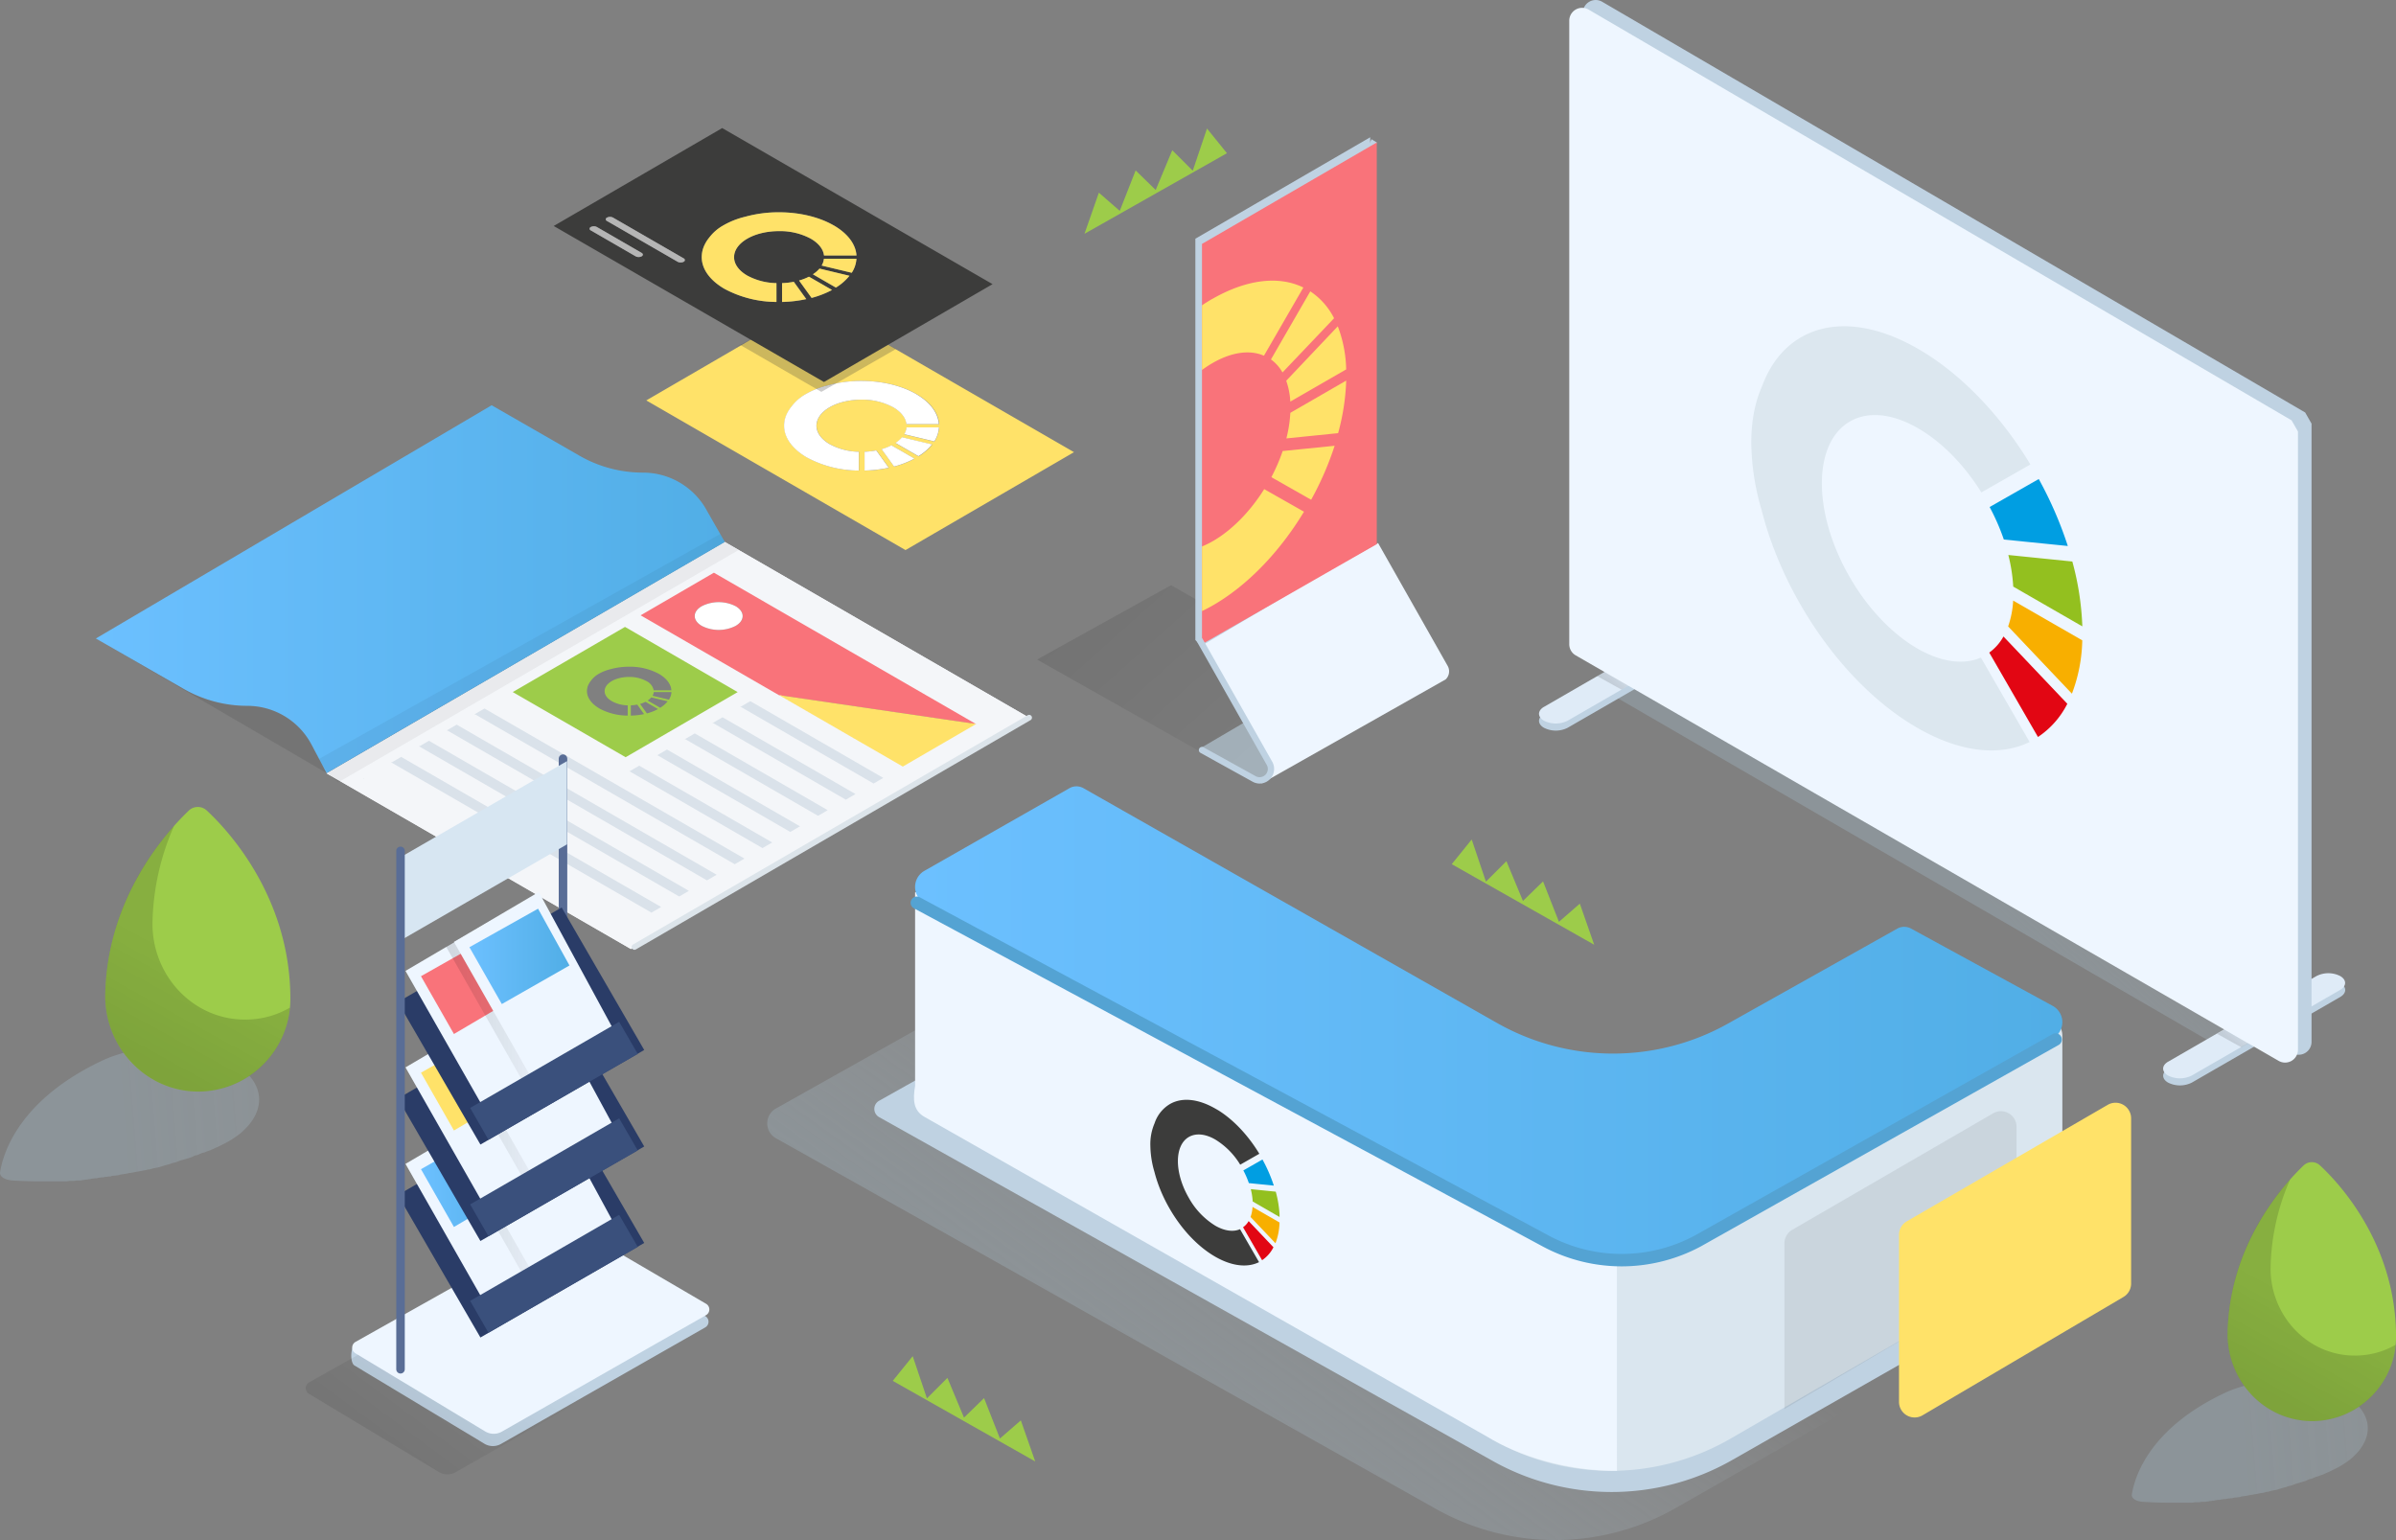 <svg id="Layer_3" data-name="Layer 3" xmlns="http://www.w3.org/2000/svg" xmlns:xlink="http://www.w3.org/1999/xlink" viewBox="0 0 843.15 542">
  <rect x="0" y="0" width="843.15" height="542" fill="#808080" stroke="none"/>
  <defs>
    <clipPath id="clip-path" transform="translate(-14.06 -6)">
      <polygon points="128.99 278.17 269.12 196.73 376.22 258.57 236.09 340 128.99 278.17" style="fill: none"/>
    </clipPath>
    <linearGradient id="linear-gradient" x1="47.79" y1="213.35" x2="269.12" y2="213.35" gradientUnits="userSpaceOnUse">
      <stop offset="0" stop-color="#6cc0ff"/>
      <stop offset="1" stop-color="#51aee6"/>
    </linearGradient>
    <linearGradient id="linear-gradient-2" x1="367.23" y1="174.57" x2="478.65" y2="299.11" gradientUnits="userSpaceOnUse">
      <stop offset="0"/>
      <stop offset="1" stop-opacity="0"/>
    </linearGradient>
    <clipPath id="clip-path-2" transform="translate(-14.06 -6)">
      <polygon points="498.56 55.54 437.04 91.24 437.04 232.11 498.56 196.9 498.56 55.54" style="fill: none"/>
    </clipPath>
    <linearGradient id="linear-gradient-3" x1="679.74" y1="300.01" x2="724.5" y2="250.45" gradientUnits="userSpaceOnUse">
      <stop offset="0" stop-color="#a5bdcb"/>
      <stop offset="0.26" stop-color="#b2c8d6" stop-opacity="0.74"/>
      <stop offset="1" stop-color="#d8e9f4" stop-opacity="0"/>
    </linearGradient>
    <linearGradient id="linear-gradient-4" x1="566.6" y1="240.63" x2="574.23" y2="232.37" xlink:href="#linear-gradient-2"/>
    <linearGradient id="linear-gradient-5" x1="784.73" y1="366.51" x2="792.37" y2="358.25" xlink:href="#linear-gradient-2"/>
    <clipPath id="clip-path-3" transform="translate(-14.06 -6)">
      <polygon points="630.14 228.34 630.52 94.99 747.01 162.25 746.63 295.6 630.14 228.34" style="fill: none"/>
    </clipPath>
    <linearGradient id="linear-gradient-6" x1="328.51" y1="331.23" x2="375.9" y2="331.23" xlink:href="#linear-gradient-2"/>
    <linearGradient id="linear-gradient-7" x1="359.72" y1="335.73" x2="395.06" y2="317.08" xlink:href="#linear-gradient-2"/>
    <linearGradient id="linear-gradient-8" x1="363.58" y1="337.02" x2="398.93" y2="318.36" xlink:href="#linear-gradient-2"/>
    <linearGradient id="linear-gradient-9" x1="437.27" y1="529.45" x2="526.93" y2="404.25" xlink:href="#linear-gradient-3"/>
    <linearGradient id="linear-gradient-10" x1="336.08" y1="365.57" x2="739.8" y2="365.57" xlink:href="#linear-gradient"/>
    <clipPath id="clip-path-4" transform="translate(-14.06 -6)">
      <polygon points="418.76 435.05 418.91 382.97 464.4 409.24 464.25 461.32 418.76 435.05" style="fill: none"/>
    </clipPath>
    <clipPath id="clip-path-5" transform="translate(-14.06 -6)">
      <polygon points="241.49 146.92 300.77 112.46 392 165.13 332.71 199.59 241.49 146.92" style="fill: none"/>
    </clipPath>
    <clipPath id="clip-path-6" transform="translate(-14.06 -6)">
      <polygon points="208.91 85.53 268.2 51.07 363.34 106 304.05 140.46 208.91 85.53" style="fill: none"/>
    </clipPath>
    <linearGradient id="linear-gradient-11" x1="55.11" y1="966.11" x2="354.85" y2="942.75" gradientTransform="translate(0 -568)" xlink:href="#linear-gradient-3"/>
    <linearGradient id="linear-gradient-12" x1="67.37" y1="948.18" x2="86.27" y2="913.92" gradientTransform="translate(0 -568)" gradientUnits="userSpaceOnUse">
      <stop offset="0"/>
      <stop offset="1" stop-opacity="0.7"/>
    </linearGradient>
    <linearGradient id="linear-gradient-13" x1="423.71" y1="1081.35" x2="696.41" y2="1060.11" gradientTransform="translate(377.89 -568)" xlink:href="#linear-gradient-3"/>
    <linearGradient id="linear-gradient-14" x1="434.87" y1="1065.04" x2="452.06" y2="1033.88" gradientTransform="translate(377.89 -568)" xlink:href="#linear-gradient-12"/>
    <linearGradient id="linear-gradient-15" x1="142.73" y1="543.93" x2="191.94" y2="477.85" xlink:href="#linear-gradient-2"/>
    <linearGradient id="linear-gradient-16" x1="148.14" y1="414.83" x2="183.35" y2="414.83" xlink:href="#linear-gradient"/>
    <linearGradient id="linear-gradient-17" x1="156.99" y1="421.72" x2="200.29" y2="421.72" xlink:href="#linear-gradient-2"/>
    <linearGradient id="linear-gradient-18" x1="165.19" y1="404.49" x2="200.4" y2="404.49" xlink:href="#linear-gradient"/>
    <linearGradient id="linear-gradient-19" x1="156.99" y1="387.76" x2="200.29" y2="387.76" xlink:href="#linear-gradient-2"/>
    <linearGradient id="linear-gradient-20" x1="165.19" y1="370.54" x2="200.4" y2="370.54" xlink:href="#linear-gradient"/>
    <linearGradient id="linear-gradient-21" x1="156.99" y1="353.81" x2="200.29" y2="353.81" xlink:href="#linear-gradient-2"/>
    <linearGradient id="linear-gradient-22" x1="165.19" y1="336.58" x2="200.4" y2="336.58" xlink:href="#linear-gradient"/>
  </defs>
  <title>work-print</title>
  <polygon points="381.63 82.28 431.76 53.92 424.74 45.23 419.73 60.08 412.52 52.87 406.69 66.86 399.63 59.98 394.04 74.21 386.69 67.81 381.63 82.28" style="fill: #9dcc4a"/>
  <polygon points="359.23 499.87 351.88 506.26 346.29 492.04 339.23 498.91 333.4 484.92 326.19 492.13 321.18 477.28 314.16 485.97 364.29 514.33 359.23 499.87" style="fill: #9dcc4a"/>
  <polygon points="555.94 318.02 548.59 324.42 543 310.19 535.93 317.07 530.11 303.08 522.9 310.29 517.89 295.44 510.87 304.13 561 332.49 555.94 318.02" style="fill: #9dcc4a"/>
  <g>
    <g style="isolation: isolate">
      <g style="clip-path: url(#clip-path)">
        <g>
          <path d="M142.05,280l3.41-2,91.48,52.82-3.41,2L142.05,280m9.77-5.67,3.41-2,91.49,52.82-3.42,2-91.48-52.81m9.77-5.68,3.41-2,91.49,52.82-3.41,2-91.49-52.82m9.78-5.68,3.4-2,91.49,52.81-3.41,2L171.37,263m9.77-5.68,3.41-2L276,308.16l-3.41,2-91.48-52.82m54.46,20.12,3.41-2,46.79,27-3.41,2-46.79-27m9.77-5.68,3.41-2,46.79,27-3.41,2-46.79-27m9.77-5.67,3.41-2,46.8,27-3.41,2-46.8-27m9.77-5.68,3.41-2,46.8,27-3.41,2-46.8-27m9.78-5.68,3.41-2,46.79,27-3.41,2-46.79-27m-80.19-5.18L234,226.63l39.71,22.93-39.45,22.93L194.5,249.56m163,11.24-25.78,15-92.22-53.25,25.78-15,92.22,53.25m18.68-2.23-107.1-61.84L129,278.17,236.09,340l140.13-81.43" transform="translate(-14.06 -6)" style="fill: #f4f6f9;stroke: #f4f6f9;stroke-miterlimit: 10"/>
          <path d="M261,226.26c-3.31-1.91-3.33-5,0-6.91a13.16,13.16,0,0,1,11.94,0c3.3,1.91,3.32,5,0,6.91a13.16,13.16,0,0,1-11.94,0m96.5,34.54-92.22-53.25-25.78,15,92.22,53.25-43.53-25.13,69.31,10.15" transform="translate(-14.06 -6)" style="fill: #f9737a"/>
          <path d="M236.05,257.84l0-3.61a14.59,14.59,0,0,0,2.25-.26l2.4,3.34a24.28,24.28,0,0,1-4.63.53m9.55-2.3a17.7,17.7,0,0,1-3.91,1.53l-2.41-3.34a9.85,9.85,0,0,0,1.91-.74l4.41,2.55m-3.65-3a5.79,5.79,0,0,0,1.27-1.11l5.77,1.38a10.34,10.34,0,0,1-2.62,2.28L242,252.55m1.69-1.69a3.12,3.12,0,0,0,.43-1.3h6.23a5.46,5.46,0,0,1-.9,2.68l-5.76-1.38M225,255.33c-2.7-1.56-4.37-3.71-4.39-6.09a5.4,5.4,0,0,1,.55-2.35,7.33,7.33,0,0,1,.92-1.41,8.8,8.8,0,0,1,2.7-2.35,15.9,15.9,0,0,1,4.16-1.63,24.12,24.12,0,0,1,6.48-.86,21.38,21.38,0,0,1,10.52,2.52c2.58,1.49,4.22,3.52,4.38,5.77h-6.24a4.56,4.56,0,0,0-2.53-3.23,12.48,12.48,0,0,0-6.11-1.46c-4.77,0-8.63,2.24-8.61,5,0,1.39,1,2.63,2.55,3.54a12.16,12.16,0,0,0,5.57,1.46l0,3.6a21.15,21.15,0,0,1-10-2.51m48.68-5.77L234,226.63,194.5,249.56l39.72,22.93,39.45-22.93" transform="translate(-14.06 -6)" style="fill: #9dcc4a"/>
          <path d="M272.94,219.35a13.16,13.16,0,0,0-11.94,0c-3.29,1.91-3.27,5,0,6.91a13.16,13.16,0,0,0,11.94,0c3.28-1.91,3.26-5,0-6.91" transform="translate(-14.06 -6)" style="fill: #fff"/>
          <polyline points="310.82 273.77 264.03 246.76 260.62 248.74 307.42 275.75 310.82 273.77" style="fill: #dae2ea"/>
          <polyline points="301.05 279.45 254.26 252.43 250.85 254.42 297.64 281.43 301.05 279.45" style="fill: #dae2ea"/>
          <polyline points="291.28 285.13 244.49 258.11 241.08 260.1 287.87 287.11 291.28 285.13" style="fill: #dae2ea"/>
          <polyline points="281.51 290.81 234.72 263.79 231.31 265.77 278.1 292.79 281.51 290.81" style="fill: #dae2ea"/>
          <polyline points="271.74 296.49 224.94 269.47 221.53 271.45 268.33 298.47 271.74 296.49" style="fill: #dae2ea"/>
          <polyline points="261.97 302.16 170.49 249.35 167.07 251.33 258.56 304.15 261.97 302.16" style="fill: #dae2ea"/>
          <polyline points="252.19 307.85 160.71 255.03 157.3 257.01 248.78 309.83 252.19 307.85" style="fill: #dae2ea"/>
          <polyline points="242.42 313.52 150.94 260.7 147.53 262.69 239.01 315.51 242.42 313.52" style="fill: #dae2ea"/>
          <polyline points="232.65 319.2 141.17 266.38 137.76 268.37 229.24 321.18 232.65 319.2" style="fill: #dae2ea"/>
          <polyline points="222.88 324.88 131.4 272.06 127.99 274.04 219.47 326.86 222.88 324.88" style="fill: #f4f6f9"/>
          <polyline points="343.48 254.8 274.17 244.65 317.7 269.78 343.48 254.8" style="fill: #ffe269"/>
        </g>
      </g>
    </g>
    <line x1="223.26" y1="333.27" x2="362.15" y2="252.57" style="fill: none;stroke: #dce4ea;stroke-linecap: round;stroke-miterlimit: 10;stroke-width: 2px"/>
    <g id="_Group_" data-name="&lt;Group&gt;">
      <path d="M262.93,185.92l6.19,10.82L129,278.08,123.65,268a25.56,25.56,0,0,0-22.59-13.6,45.08,45.08,0,0,1-22.42-6L47.79,230.71l139.28-82.09,30.86,17.73a44.6,44.6,0,0,0,10.8,4.46,45.28,45.28,0,0,0,11.61,1.52A25.57,25.57,0,0,1,262.93,185.92Z" transform="translate(-14.06 -6)" style="fill: url(#linear-gradient)"/>
      <g style="opacity: 0.1;isolation: isolate">
        <path d="M47.79,230.71l30.85,17.74a45.08,45.08,0,0,0,22.42,6A25.56,25.56,0,0,1,123.65,268L129,278.08" transform="translate(-14.06 -6)" style="fill: #0f0f0f"/>
      </g>
    </g>
    <path d="M126.33,273.07l.57,1.08a20.56,20.56,0,0,0,5.69,6.78l.51.39,140.79-81.7-4.77-2.88-1.61-2.81Z" transform="translate(-14.06 -6)" style="fill: #0f0f0f;opacity: 0.05"/>
  </g>
  <g>
    <polygon points="364.94 232.11 442.24 275.76 487.57 248.98 412.09 205.95 364.94 232.11" style="opacity: 0.13;isolation: isolate;fill: url(#linear-gradient-2)"/>
    <g>
      <path d="M471.69,248.66l-35.35,20.75,17.67,10c1.36.75,5.59,2.52,5.89,1.28a17.74,17.74,0,0,1,3.45-5.31c1.11-1.12,11.86-10.47,11.86-10.47" transform="translate(-14.06 -6)" style="fill: #b4c7d3;opacity: 0.7;isolation: isolate"/>
      <path d="M522.78,245.11a3.92,3.92,0,0,0,.68-4.82L499,197.1,436.77,232l25,44.44a15.37,15.37,0,0,1-1.59,3c-.52.45-2.21,2.32-2.21,2.32Z" transform="translate(-14.06 -6)" style="fill: #eef6ff"/>
      <polyline points="422.98 226.71 421.54 225.46 422.61 223.82 424.4 225.26" style="fill: #bfd2e2"/>
      <path d="M498.06,57.44l.5-1.3L496.7,55l-1.17,2.41s-.55,1.17,0,1.17a12.62,12.62,0,0,1,2,.37" transform="translate(-14.06 -6)" style="fill: #bfd2e2"/>
      <polygon points="482.17 48.31 420.65 84.01 420.65 225.26 422.71 227.34 482.68 191.75 482.17 48.31" style="fill: #bfd2e2"/>
      <polygon points="484.49 50.14 422.98 85.84 422.98 226.71 484.49 191.5 484.49 50.14" style="fill: #f9737a"/>
      <path d="M457.35,281.76a5.15,5.15,0,0,0,4.42-7.66L437.3,230.91a1.11,1.11,0,1,0-1.93,1.1l24.46,43.19a2.89,2.89,0,0,1-3.92,3.95L437.58,269a1.11,1.11,0,0,0-1.51.43,1.12,1.12,0,0,0,.43,1.52l18.33,10.15A5.17,5.17,0,0,0,457.35,281.76Z" transform="translate(-14.06 -6)" style="fill: #bfd2e2"/>
    </g>
    <g style="clip-path: url(#clip-path-2)">
      <g>
        <path d="M465.45,164.68a63.76,63.76,0,0,1-4,9.25l14,7.95a109.07,109.07,0,0,0,8.27-19l-18.2,1.84" transform="translate(-14.06 -6)" style="fill: #ffe269"/>
        <path d="M475.17,108.5l-13.86,24a14.26,14.26,0,0,1,4.06,4.58L483.52,118a24.64,24.64,0,0,0-8.35-9.45" transform="translate(-14.06 -6)" style="fill: #ffe269"/>
        <path d="M487.79,139.94l-19.66,11.35a47.27,47.27,0,0,1-1.39,9l18.2-1.85a79.1,79.1,0,0,0,2.85-18.49" transform="translate(-14.06 -6)" style="fill: #ffe269"/>
        <path d="M484.83,120.84,466.68,140a26,26,0,0,1,1.44,7.34L487.78,136a44.91,44.91,0,0,0-2.95-15.15" transform="translate(-14.06 -6)" style="fill: #ffe269"/>
        <path d="M440.78,111.12c-12,6.93-24,19.11-33.12,34.92A106.94,106.94,0,0,0,396.55,173a70,70,0,0,0-2.95,19.64,38.64,38.64,0,0,0,3,15.66,31,31,0,0,0,3.38,6.67,23.53,23.53,0,0,0,7.84,7.35c9.19,5.24,21.21,3.57,33.21-3.36,11.48-6.63,22.94-18.06,31.9-32.87l-14-7.95c-5.13,8.2-11.58,14.54-18,18.27-7,4-13.94,5-19.29,2-10.68-6.1-10.74-26-.12-44.34,5.3-9.2,12.27-16.27,19.24-20.3,6.45-3.72,12.91-4.83,18.08-2.58l13.87-24c-9-4.42-20.52-2.6-32,4" transform="translate(-14.06 -6)" style="fill: #ffe269"/>
      </g>
    </g>
  </g>
  <g>
    <path d="M753,219.16c.33-.07,6.2,1.33,6.2,1.33l-4.07,4.13L753,222.29l-.67-1.87" transform="translate(-14.06 -6)" style="fill: #0097cc"/>
    <polygon points="569.12 245.63 776.94 366.1 785.63 360.16 574.96 238.62 569.12 245.63" style="opacity: 0.33;isolation: isolate;fill: url(#linear-gradient-3)"/>
    <g>
      <g style="isolation: isolate">
        <path d="M557.37,257.28l52.22-30.16a9.28,9.28,0,0,1,8.37,0c2.29,1.34,2.29,3.52,0,4.85l-52.23,30.15a9.22,9.22,0,0,1-8.37,0c-2.3-1.33-2.28-3.51,0-4.84" transform="translate(-14.06 -6)" style="fill: #bfd2e2"/>
      </g>
      <g style="isolation: isolate">
        <path d="M557.37,254.78l52.22-30.15a9.28,9.28,0,0,1,8.37,0c2.29,1.33,2.29,3.52,0,4.85l-52.23,30.15a9.28,9.28,0,0,1-8.37,0c-2.3-1.33-2.28-3.52,0-4.85" transform="translate(-14.06 -6)" style="fill: #dfebf7"/>
      </g>
    </g>
    <g>
      <g style="isolation: isolate">
        <path d="M777,382.15,829.25,352a9.28,9.28,0,0,1,8.37,0c2.29,1.33,2.28,3.52,0,4.85L785.37,387a9.28,9.28,0,0,1-8.37,0c-2.3-1.33-2.28-3.52,0-4.85" transform="translate(-14.06 -6)" style="fill: #bfd2e2"/>
      </g>
      <g style="isolation: isolate">
        <path d="M777,379.66l52.22-30.15a9.22,9.22,0,0,1,8.37,0c2.29,1.33,2.28,3.51,0,4.85l-52.23,30.15a9.28,9.28,0,0,1-8.37,0c-2.3-1.34-2.28-3.52,0-4.85" transform="translate(-14.06 -6)" style="fill: #dfebf7"/>
      </g>
    </g>
    <path d="M827.49,155.09V372.67a4.53,4.53,0,0,1-6.79,3.93L573.33,233.89a4.55,4.55,0,0,1-2.27-3.93V10.54a4.53,4.53,0,0,1,6.82-3.91L825.25,151.17" transform="translate(-14.06 -6)" style="fill: #bfd2e2"/>
    <path d="M822.71,157.84V375.43a4.53,4.53,0,0,1-6.8,3.92L568.54,236.64a4.52,4.52,0,0,1-2.26-3.92V13.29a4.53,4.53,0,0,1,6.82-3.91L820.46,153.93" transform="translate(-14.06 -6)" style="fill: #eef6ff"/>
    <polygon points="562.06 237.95 570.6 242.69 572.98 241.32 564.6 236.49 562.06 237.95" style="opacity: 0.13;isolation: isolate;fill: url(#linear-gradient-4)"/>
    <polygon points="780.2 363.83 788.73 368.57 791.12 367.19 782.74 362.36 780.2 363.83" style="opacity: 0.13;isolation: isolate;fill: url(#linear-gradient-5)"/>
    <g style="isolation: isolate">
      <g style="clip-path: url(#clip-path-3)">
        <g>
          <path d="M719.08,230a17.39,17.39,0,0,1-5,5.67l17.14,29.7a30.54,30.54,0,0,0,10.33-11.69L719.08,230" transform="translate(-14.06 -6)" style="fill: #e20613"/>
          <path d="M731.47,174.6l-17.26,9.84a77.27,77.27,0,0,1,5,11.44l22.51,2.27a134.8,134.8,0,0,0-10.22-23.55" transform="translate(-14.06 -6)" style="fill: #009ee2"/>
          <path d="M746.81,231.36l-24.32-14a32.74,32.74,0,0,1-1.77,9.1l22.45,23.67a55.81,55.81,0,0,0,3.64-18.73" transform="translate(-14.06 -6)" style="fill: #f8af00"/>
          <path d="M743.3,203.61l-22.51-2.29a58.43,58.43,0,0,1,1.72,11.12l24.32,14a99.4,99.4,0,0,0-3.53-22.87" transform="translate(-14.06 -6)" style="fill: #93c01f"/>
          <path d="M689.05,128.79c-14.84-8.58-29.7-10.64-41.07-4.16-6.45,3.67-11.06,9.71-13.87,17.35-1.61,3.59-3.8,10.09-3.78,20A87.05,87.05,0,0,0,634,185.63a120.79,120.79,0,0,0,4.12,13.05,137.45,137.45,0,0,0,9.61,20.24c11.29,19.56,26.12,34.64,41,43.21,14.19,8.2,28.4,10.44,39.56,5l-17.15-29.7c-6.39,2.78-14.38,1.41-22.36-3.2-8.62-5-17.23-13.73-23.79-25.09-13.14-22.76-13.07-47.32.15-54.86,6.6-3.76,15.23-2.56,23.85,2.42,8,4.61,16,12.45,22.31,22.6l17.26-9.84c-11.09-18.31-25.27-32.46-39.46-40.65" transform="translate(-14.06 -6)" style="fill: #dce7ef"/>
        </g>
      </g>
    </g>
  </g>
  <g>
    <path d="M576.76,441.15" transform="translate(-14.06 -6)" style="fill: #eef6ff"/>
    <polygon points="328.51 329.45 353.73 345.96 375.9 331.67 351.23 316.5 328.51 329.45" style="opacity: 0.13;isolation: isolate;fill: url(#linear-gradient-6)"/>
    <g>
      <polyline points="353.21 338.84 353.21 302.08 376.99 288.96 376.58 331.67 364.91 338.84" style="fill: #bfd2e2"/>
      <polygon points="353.21 318.94 353.21 345.69 375.9 357.52 353.21 318.94" style="fill: #eef6ff"/>
      <polygon points="364.55 338.23 376.58 331.67 398.31 345.39 375.9 357.52 364.55 338.23" style="fill: #3a507c"/>
      <polyline points="376.58 331.67 376.58 305.82 398.31 345.39 376.58 331.67" style="fill: #2a3c67"/>
    </g>
    <g>
      <polygon points="354.9 316.44 370.28 308.46 386.13 340.74 371.16 348.83 354.9 316.44" style="fill: #eef6ff"/>
      <polygon points="356.64 316.87 372.02 308.89 387.88 341.17 372.9 349.26 356.64 316.87" style="opacity: 0.1;fill: url(#linear-gradient-7)"/>
      <polygon points="357.62 316.01 373 308.03 388.86 340.31 373.88 348.4 357.62 316.01" style="fill: #eef6ff"/>
    </g>
    <g>
      <polygon points="358.76 317.72 374.14 309.75 390 342.03 375.02 350.12 358.76 317.72" style="fill: #eef6ff"/>
      <polygon points="360.5 318.15 375.88 310.18 391.74 342.46 376.76 350.55 360.5 318.15" style="opacity: 0.1;fill: url(#linear-gradient-8)"/>
      <polygon points="361.49 317.29 376.87 309.32 392.73 341.6 377.75 349.69 361.49 317.29" style="fill: #eef6ff"/>
    </g>
    <path d="M287.05,396.15l54.13-30.41a6,6,0,0,1,5.85,0l173.33,97.32a85.63,85.63,0,0,0,83.26.2l64-35.42a3.46,3.46,0,0,1,3.32,0l58.37,31.42a3.3,3.3,0,0,1,.07,5.77L603.71,536.75a85.64,85.64,0,0,1-84.29.32L287.05,406.55A6,6,0,0,1,287.05,396.15Z" transform="translate(-14.06 -6)" style="opacity: 0.33;isolation: isolate;fill: url(#linear-gradient-9)"/>
    <path d="M323.41,393.4,382.92,360a3.45,3.45,0,0,1,3.38,0l154,86.17a85.64,85.64,0,0,0,83.25.21l64.05-35.43a3.46,3.46,0,0,1,3.32,0l58.38,31.42a3.3,3.3,0,0,1,.07,5.77L623.62,519.83a85.61,85.61,0,0,1-84.29.32l-215.91-121A3.3,3.3,0,0,1,323.41,393.4Z" transform="translate(-14.06 -6)" style="fill: #bfd2e2"/>
    <path d="M646,389.1l-30.49,42.39c-.54,1.21,1.16-.61,0,0-25.39,13.45-50.37,23.61-75.43,9.38l-144-81.77-.06,0a5.86,5.86,0,0,0-7.73,2.24l-19.83,32.51a6,6,0,0,1-1.63,1.69c-3,2.13-.81,3.61,3.11,5.84l.31.2L539,512.51c.13.09.27.17.41.25a84.25,84.25,0,0,0,83.61-.45L736.55,446.6a6.48,6.48,0,0,0,3.25-5.72V370.39a6,6,0,0,0-5.43-5.94l-46.43-4.17a6,6,0,0,0-4,1.07l-35.91,25.3A6,6,0,0,0,646,389.1Z" transform="translate(-14.06 -6)" style="fill: #dae6ef"/>
    <path d="M583.05,523.64c-14.46.06-30.85-3.61-43.86-11L339.37,399.06c-4-2.26-4.08-6.17-3.29-10.87V320.07l36.56-8.18s34.39,11,34.39,13.16c0,1.72,2.69,20.59,1.68,30.76l133.9,75.51c13.3,7.55,25.65,15,40.44,14.76Z" transform="translate(-14.06 -6)" style="fill: #eef6ff"/>
    <path d="M339.37,312.47l51-29.06a5,5,0,0,1,5,0L540.84,366a82.75,82.75,0,0,0,81.34.21l59.54-33.4a5,5,0,0,1,4.87,0L736.4,360a6.52,6.52,0,0,1,.15,11.36L621.74,437C587.88,456.23,567,448.39,541,433.61L339.37,323.79A6.51,6.51,0,0,1,339.37,312.47Z" transform="translate(-14.06 -6)" style="fill: url(#linear-gradient-10)"/>
    <path d="M584.73,451.67a58.75,58.75,0,0,1-27.55-6.87L335.66,325.65a2.19,2.19,0,1,1,2.08-3.86l221.5,119.15a54.28,54.28,0,0,0,51.37-.2l125.83-70.85a2.19,2.19,0,0,1,2.15,3.81L612.73,444.57A58.91,58.91,0,0,1,584.73,451.67Z" transform="translate(-14.06 -6)" style="fill: #54a3d3"/>
    <g style="isolation: isolate">
      <g style="clip-path: url(#clip-path-4)">
        <g>
          <path d="M453.49,435.7a6.85,6.85,0,0,1-2,2.21l6.7,11.6a12.05,12.05,0,0,0,4-4.56l-8.77-9.25" transform="translate(-14.06 -6)" style="fill: #e20613"/>
          <path d="M458.33,414.06l-6.74,3.85a29.69,29.69,0,0,1,1.94,4.46l8.79.89a52.84,52.84,0,0,0-4-9.2" transform="translate(-14.06 -6)" style="fill: #009ee2"/>
          <path d="M464.32,436.23l-9.5-5.48a12.57,12.57,0,0,1-.69,3.55l8.77,9.24a21.7,21.7,0,0,0,1.42-7.31" transform="translate(-14.06 -6)" style="fill: #f8af00"/>
          <path d="M463,425.39l-8.79-.89a23.14,23.14,0,0,1,.67,4.34l9.5,5.48a38.76,38.76,0,0,0-1.38-8.93" transform="translate(-14.06 -6)" style="fill: #93c01f"/>
          <path d="M441.76,396.17c-5.79-3.35-11.6-4.15-16-1.62a12.39,12.39,0,0,0-5.41,6.77,18.55,18.55,0,0,0-1.48,7.82,33.69,33.69,0,0,0,1.42,9.23,48.71,48.71,0,0,0,1.61,5.1,52.92,52.92,0,0,0,3.76,7.9c4.41,7.64,10.2,13.53,16,16.88,5.55,3.2,11.1,4.08,15.46,1.94l-6.7-11.6c-2.49,1.09-5.62.55-8.73-1.25a26.75,26.75,0,0,1-9.3-9.8c-5.13-8.88-5.1-18.48.06-21.42,2.59-1.47,6-1,9.32.95a26.33,26.33,0,0,1,8.72,8.82l6.73-3.84c-4.33-7.15-9.86-12.68-15.41-15.88" transform="translate(-14.06 -6)" style="fill: #3c3c3b"/>
        </g>
      </g>
    </g>
    <path d="M642,443.53v58.35l81.68-48.11V402.56a5.49,5.49,0,0,0-8.24-4.75l-70.7,41A5.48,5.48,0,0,0,642,443.53Z" transform="translate(-14.06 -6)" style="fill: #0f0f0f;opacity: 0.08;isolation: isolate"/>
    <path d="M682.32,440.54v58.83a5.49,5.49,0,0,0,8.27,4.73l70.71-41.65a5.48,5.48,0,0,0,2.7-4.73V399.57a5.49,5.49,0,0,0-8.24-4.74l-70.71,41A5.49,5.49,0,0,0,682.32,440.54Z" transform="translate(-14.06 -6)" style="fill: #ffe269"/>
  </g>
  <g>
    <g style="isolation: isolate">
      <g style="clip-path: url(#clip-path-5)">
        <g>
          <path d="M318.34,171.6l0-6.62a25.82,25.82,0,0,0,4.13-.47l4.41,6.12a44.91,44.91,0,0,1-8.5,1m17.52-4.21a32.54,32.54,0,0,1-7.18,2.79l-4.41-6.11a19.65,19.65,0,0,0,3.49-1.35l8.1,4.67m-6.69-5.49a11.08,11.08,0,0,0,2.33-2l10.57,2.53a18.48,18.48,0,0,1-4.8,4.17l-8.1-4.67m3.09-3.09a6.09,6.09,0,0,0,.8-2.4h11.42a10.16,10.16,0,0,1-1.65,4.93l-10.57-2.53M298.06,167c-4.94-2.86-8-6.8-8-11.16a9.7,9.7,0,0,1,1-4.31,13.2,13.2,0,0,1,1.69-2.59,16,16,0,0,1,5-4.3,28.76,28.76,0,0,1,7.62-3,44.07,44.07,0,0,1,11.89-1.58c7.52,0,14.34,1.76,19.28,4.62,4.73,2.73,7.74,6.45,8,10.58H333.07c-.27-2.3-2-4.38-4.65-5.92a22.78,22.78,0,0,0-11.2-2.68c-8.76,0-15.84,4.11-15.8,9.18,0,2.53,1.8,4.82,4.67,6.48A22.42,22.42,0,0,0,316.32,165l0,6.62A38.84,38.84,0,0,1,298.06,167M392,165.13l-91.23-52.67-59.28,34.46,91.22,52.67L392,165.13" transform="translate(-14.06 -6)" style="fill: #ffe269"/>
          <path d="M322.43,164.51a25.82,25.82,0,0,1-4.13.47l0,6.62a44.91,44.91,0,0,0,8.5-1l-4.41-6.12" transform="translate(-14.06 -6)" style="fill: #fff"/>
          <path d="M344.48,156.41H333.06a6.09,6.09,0,0,1-.8,2.4l10.57,2.53a10.16,10.16,0,0,0,1.65-4.93" transform="translate(-14.06 -6)" style="fill: #fff"/>
          <path d="M335.86,167.39l-8.1-4.67a19.65,19.65,0,0,1-3.49,1.35l4.41,6.11a32.54,32.54,0,0,0,7.18-2.79" transform="translate(-14.06 -6)" style="fill: #fff"/>
          <path d="M342.07,162.4l-10.57-2.53a11.08,11.08,0,0,1-2.33,2l8.1,4.67a18.48,18.48,0,0,0,4.8-4.17" transform="translate(-14.06 -6)" style="fill: #fff"/>
          <path d="M336.46,144.68c-4.94-2.86-11.76-4.62-19.28-4.62a44.07,44.07,0,0,0-11.89,1.58,28.76,28.76,0,0,0-7.62,3,16,16,0,0,0-5,4.3,13.2,13.2,0,0,0-1.69,2.59,9.7,9.7,0,0,0-1,4.31c0,4.36,3.1,8.3,8,11.16a38.84,38.84,0,0,0,18.29,4.61l0-6.62a22.42,22.42,0,0,1-10.23-2.67c-2.87-1.66-4.66-3.95-4.67-6.48,0-5.07,7-9.18,15.8-9.18a22.78,22.78,0,0,1,11.2,2.68c2.66,1.54,4.38,3.62,4.65,5.92h11.41c-.28-4.13-3.29-7.85-8-10.58" transform="translate(-14.06 -6)" style="fill: #fff"/>
        </g>
      </g>
    </g>
    <polyline points="260.32 121.3 289.04 137.91 315.28 122.83 287.83 107.15 258.88 122.22" style="fill: #3c3c3b;opacity: 0.26"/>
    <g style="isolation: isolate">
      <g style="clip-path: url(#clip-path-6)">
        <g>
          <path d="M222,87.09a.64.64,0,0,1,0-1.21,2.33,2.33,0,0,1,2.09,0L239.85,95c.58.33.58.87,0,1.21a2.31,2.31,0,0,1-2.08,0L222,87.09m5.69-3.31a.63.63,0,0,1,0-1.2,2.27,2.27,0,0,1,2.09,0l24.85,14.34a.64.64,0,0,1,0,1.21,2.31,2.31,0,0,1-2.08,0L227.69,83.78m61.62,28.48,0-6.62a25.82,25.82,0,0,0,4.13-.47l4.4,6.11a44.79,44.79,0,0,1-8.49,1m17.52-4.21a33.76,33.76,0,0,1-7.18,2.79l-4.41-6.12a18.91,18.91,0,0,0,3.49-1.35l8.1,4.68m-6.7-5.5a10.6,10.6,0,0,0,2.33-2L313,103.06a18.61,18.61,0,0,1-4.79,4.17l-8.11-4.68m3.1-3.09a6,6,0,0,0,.8-2.4h11.42a10.14,10.14,0,0,1-1.66,4.93l-10.56-2.53M269,107.65c-4.94-2.85-8-6.8-8-11.15a9.89,9.89,0,0,1,1-4.32,12.26,12.26,0,0,1,1.69-2.58,16,16,0,0,1,5-4.31,28.72,28.72,0,0,1,7.61-3,44.25,44.25,0,0,1,11.9-1.58c7.52,0,14.34,1.77,19.28,4.62,4.73,2.73,7.74,6.46,8,10.59H304c-.26-2.31-2-4.39-4.65-5.92a22.78,22.78,0,0,0-11.2-2.68c-8.75,0-15.83,4.1-15.79,9.18,0,2.53,1.79,4.82,4.66,6.47a22.31,22.31,0,0,0,10.24,2.67l0,6.62A38.86,38.86,0,0,1,269,107.65M363.34,106,268.2,51.07,208.91,85.53,304,140.45,363.34,106" transform="translate(-14.06 -6)" style="fill: #3c3c3b"/>
          <path d="M293.4,105.17a25.82,25.82,0,0,1-4.13.47l0,6.62a44.79,44.79,0,0,0,8.49-1l-4.4-6.11" transform="translate(-14.06 -6)" style="fill: #ffe269"/>
          <path d="M315.45,97.06H304a6,6,0,0,1-.8,2.4L313.79,102a10.14,10.14,0,0,0,1.66-4.93" transform="translate(-14.06 -6)" style="fill: #ffe269"/>
          <path d="M306.83,108.05l-8.1-4.68a18.91,18.91,0,0,1-3.49,1.35l4.41,6.12a33.76,33.76,0,0,0,7.18-2.79" transform="translate(-14.06 -6)" style="fill: #ffe269"/>
          <path d="M313,103.06l-10.57-2.54a10.6,10.6,0,0,1-2.33,2l8.11,4.68a18.61,18.61,0,0,0,4.79-4.17" transform="translate(-14.06 -6)" style="fill: #ffe269"/>
          <path d="M307.43,85.33c-4.94-2.85-11.76-4.62-19.28-4.62a44.25,44.25,0,0,0-11.9,1.58,28.72,28.72,0,0,0-7.61,3,16,16,0,0,0-5,4.31A12.26,12.26,0,0,0,262,92.18a9.89,9.89,0,0,0-1,4.32c0,4.35,3.1,8.3,8,11.15a38.86,38.86,0,0,0,18.31,4.61l0-6.62A22.31,22.31,0,0,1,277.05,103c-2.87-1.65-4.65-3.94-4.66-6.47,0-5.08,7-9.19,15.79-9.18A22.78,22.78,0,0,1,299.38,90c2.66,1.53,4.39,3.61,4.65,5.92h11.42c-.28-4.13-3.29-7.86-8-10.59" transform="translate(-14.06 -6)" style="fill: #ffe269"/>
          <path d="M254.62,96.92,229.77,82.58a2.27,2.27,0,0,0-2.09,0,.63.63,0,0,0,0,1.2l24.85,14.35a2.31,2.31,0,0,0,2.08,0,.64.64,0,0,0,0-1.21" transform="translate(-14.06 -6)" style="fill: #b5b5b5"/>
          <path d="M239.85,95l-15.77-9.11a2.33,2.33,0,0,0-2.09,0,.64.64,0,0,0,0,1.21l15.77,9.11a2.31,2.31,0,0,0,2.08,0c.58-.34.58-.88,0-1.21" transform="translate(-14.06 -6)" style="fill: #b5b5b5"/>
        </g>
      </g>
    </g>
  </g>
  <g>
    <path d="M93.54,378.81h0a.56.56,0,0,0-.47-.16,7.76,7.76,0,0,0-1.08-.46c-.16,0-.16,0-.31-.16-.32-.15-.78-.31-1.09-.46a.16.16,0,0,1-.16-.16c-.47-.16-.78-.31-1.24-.47H89a11.11,11.11,0,0,1-1.24-.46h-.16a4.36,4.36,0,0,0-1.4-.31h0a4.36,4.36,0,0,0-1.4-.31h0c-11.19-2.34-24.56-1.4-34.82,3.42C20.94,393,15.19,411.61,14.1,418.45c-.31,1.56,1.55,2.8,4.35,3,2.33.15,5.6.31,9.48.31H36.8a6.84,6.84,0,0,0,1.71-.16h.93a5.44,5.44,0,0,0,1.55-.15h.78a4.19,4.19,0,0,0,1.4-.16,2,2,0,0,0,.93-.15,3,3,0,0,0,1.25-.16,1.91,1.91,0,0,0,.93-.16c.47,0,.93-.15,1.4-.15a1.91,1.91,0,0,0,.93-.16c.47,0,.93-.15,1.4-.15a1.91,1.91,0,0,0,.93-.16c.62,0,1.09-.15,1.71-.15a.9.9,0,0,0,.62-.16c.78-.15,1.56-.15,2.49-.31a.59.59,0,0,0,.47-.15c.62-.16,1.24-.16,2-.32a7.29,7.29,0,0,0,.78-.15c.46-.16,1.09-.16,1.71-.31.31,0,.62-.16.93-.16.47-.15,1.09-.15,1.55-.31.32,0,.63-.15.94-.15.46-.16,1.09-.16,1.55-.31s.62-.16.93-.16c.63-.16,1.09-.31,1.71-.47.32,0,.63-.15.94-.15a11.8,11.8,0,0,0,2.17-.62.57.57,0,0,0,.47-.16,16.49,16.49,0,0,0,2.64-.78c.16,0,.47-.15.63-.15a9,9,0,0,0,1.86-.62c.31-.16.62-.16.93-.31.63-.16,1.09-.32,1.71-.47.31-.16.63-.16.94-.31a6.87,6.87,0,0,0,1.55-.62,2.19,2.19,0,0,1,1.09-.32c.47-.15,1.09-.46,1.55-.62a2.32,2.32,0,0,1,.94-.31c.62-.15,1.08-.46,1.71-.62.31-.16.62-.16.77-.31.78-.31,1.71-.78,2.49-1.09l2.8-1.4a36.29,36.29,0,0,0,4.82-3.11c8.39-6.84,9.48-15.7,1.4-22.54" transform="translate(-14.06 -6)" style="opacity: 0.33;isolation: isolate;fill: url(#linear-gradient-11)"/>
    <path d="M80.48,291.28c-8.08,7.78-28.6,30.47-29.38,64.37-.47,18.65,14.15,34.51,32.8,34.51a32.59,32.59,0,0,0,32.34-32.65c0-35-21-58.45-29.38-66.23A4.61,4.61,0,0,0,80.48,291.28Z" transform="translate(-14.06 -6)" style="fill: #9dcc4a"/>
    <path d="M100.54,364.82C81.88,365,67.27,349,67.73,330.3a88.25,88.25,0,0,1,7.62-33.73c-9.48,10.57-23.63,30.94-24.25,59.08-.47,18.65,14.15,34.51,32.8,34.51a32.45,32.45,0,0,0,32.18-29.54A31,31,0,0,1,100.54,364.82Z" transform="translate(-14.06 -6)" style="opacity: 0.2;isolation: isolate;fill: url(#linear-gradient-12)"/>
  </g>
  <g>
    <path d="M836.57,495.8h0a.53.53,0,0,0-.43-.14,6.45,6.45,0,0,0-1-.43c-.14,0-.14,0-.28-.14s-.71-.28-1-.42a.14.14,0,0,1-.14-.15c-.43-.14-.71-.28-1.13-.42h-.14a10.11,10.11,0,0,1-1.14-.42h-.14a3.89,3.89,0,0,0-1.27-.29h0a4.15,4.15,0,0,0-1.27-.28h0c-10.19-2.12-22.35-1.27-31.69,3.11-26.45,12.45-31.68,29.42-32.67,35.65-.28,1.41,1.42,2.54,4,2.68,2.12.14,5.09.29,8.63.29h8.06a6,6,0,0,0,1.56-.15h.85a4.83,4.83,0,0,0,1.41-.14h.71a3.94,3.94,0,0,0,1.27-.14,1.82,1.82,0,0,0,.85-.14,2.78,2.78,0,0,0,1.13-.14,1.82,1.82,0,0,0,.85-.14c.42,0,.85-.14,1.27-.14a1.71,1.71,0,0,0,.85-.15c.42,0,.85-.14,1.27-.14a1.8,1.8,0,0,0,.85-.14c.57,0,1-.14,1.56-.14a.84.84,0,0,0,.56-.14c.71-.14,1.42-.14,2.27-.28a.49.49,0,0,0,.42-.15c.57-.14,1.13-.14,1.84-.28a6.32,6.32,0,0,0,.71-.14c.42-.14,1-.14,1.55-.28.29,0,.57-.14.85-.14s1-.15,1.42-.29c.28,0,.56-.14.84-.14s1-.14,1.42-.28.56-.14.85-.14c.56-.15,1-.29,1.55-.43.29,0,.57-.14.85-.14a9.84,9.84,0,0,0,2-.57.54.54,0,0,0,.43-.14,15.85,15.85,0,0,0,2.4-.7c.14,0,.43-.15.57-.15a8,8,0,0,0,1.69-.56c.29-.14.57-.14.85-.28.57-.15,1-.29,1.56-.43.28-.14.56-.14.85-.28a5.57,5.57,0,0,0,1.41-.57,2.06,2.06,0,0,1,1-.28c.43-.14,1-.42,1.42-.57a2,2,0,0,1,.84-.28c.57-.14,1-.42,1.56-.56.28-.15.57-.15.71-.29.7-.28,1.55-.7,2.26-1l2.55-1.27A33.66,33.66,0,0,0,841,519.7c7.64-6.22,8.63-14.28,1.27-20.51" transform="translate(-14.06 -6)" style="opacity: 0.33;isolation: isolate;fill: url(#linear-gradient-13)"/>
    <path d="M824.69,416.17c-7.36,7.07-26,27.72-26.74,58.55-.42,17,12.87,31.4,29.85,31.4a29.64,29.64,0,0,0,29.42-29.7c0-31.82-19.1-53.18-26.73-60.25A4.18,4.18,0,0,0,824.69,416.17Z" transform="translate(-14.06 -6)" style="fill: #9dcc4a"/>
    <path d="M842.93,483.07c-17,.14-30.27-14.43-29.84-31.4A80.25,80.25,0,0,1,820,421c-8.63,9.61-21.5,28.14-22.07,53.74-.42,17,12.87,31.4,29.85,31.4a29.53,29.53,0,0,0,29.28-26.87A28.31,28.31,0,0,1,842.93,483.07Z" transform="translate(-14.06 -6)" style="opacity: 0.2;isolation: isolate;fill: url(#linear-gradient-14)"/>
  </g>
  <g>
    <g>
      <path d="M138.78,486.55l45.73,27.54a5.8,5.8,0,0,0,5.86.07l71.86-41a2.31,2.31,0,0,0,0-4L214.6,441.25a2.32,2.32,0,0,0-2.31,0L138.88,479.4C137.34,480.27,137.26,485.63,138.78,486.55Z" transform="translate(-14.06 -6)" style="fill: #bfd2e2"/>
      <path d="M122.79,496.51l45.73,27.54a5.8,5.8,0,0,0,5.86.07l71.86-41a2.31,2.31,0,0,0,0-4L198.6,451.21a2.3,2.3,0,0,0-2.3,0L122.84,492.5A2.32,2.32,0,0,0,122.79,496.51Z" transform="translate(-14.06 -6)" style="opacity: 0.13;isolation: isolate;fill: url(#linear-gradient-15)"/>
      <path d="M139.07,482.23l45.73,27.54a5.8,5.8,0,0,0,5.86.07l71.86-41a2.31,2.31,0,0,0,0-4l-47.65-27.86a2.32,2.32,0,0,0-2.31,0l-73.45,41.31A2.32,2.32,0,0,0,139.07,482.23Z" transform="translate(-14.06 -6)" style="fill: #eef6ff"/>
    </g>
    <line x1="198.12" y1="267" x2="198.12" y2="449.43" style="fill: none;stroke: #596d96;stroke-linecap: round;stroke-miterlimit: 10;stroke-width: 3px"/>
    <g>
      <polygon points="140 420.56 169.06 470.71 226.7 437.44 197.65 387.29 140 420.56" style="fill: #2a3c67"/>
      <g>
        <g>
          <polygon points="142.69 409.61 172.57 392.03 200.34 443.24 171.52 460.23 142.69 409.61" style="fill: #eef6ff"/>
          <polygon points="148.14 411.47 172.25 397.84 183.35 417.9 159.74 431.81 148.14 411.47" style="fill: url(#linear-gradient-16)"/>
        </g>
        <g style="opacity: 0.13;isolation: isolate">
          <polygon points="156.99 401.1 172.52 391.73 200.29 442.93 185.81 451.71 156.99 401.1" style="fill: url(#linear-gradient-17)"/>
        </g>
        <g>
          <polygon points="159.74 399.4 189.62 381.83 217.39 433.03 188.57 450.02 159.74 399.4" style="fill: #eef6ff"/>
          <polygon points="165.19 401.26 189.34 387.71 200.4 407.69 176.59 421.28 165.19 401.26" style="fill: url(#linear-gradient-18)"/>
        </g>
      </g>
      <path d="M151.37,421.92" transform="translate(-14.06 -6)" style="fill: none;stroke: #596d96;stroke-miterlimit: 10;stroke-width: 2.997px"/>
      <polygon points="165.45 457.82 171.89 469.03 224.43 438.83 217.88 427.53 165.45 457.82" style="fill: #3a507c"/>
    </g>
    <g>
      <polygon points="140 386.61 169.06 436.75 226.7 403.48 197.65 353.33 140 386.61" style="fill: #2a3c67"/>
      <g>
        <g>
          <polygon points="142.69 375.65 172.57 358.08 200.34 409.28 171.52 426.27 142.69 375.65" style="fill: #eef6ff"/>
          <polygon points="148.14 377.51 172.25 363.88 183.35 383.94 159.74 397.86 148.14 377.51" style="fill: #ffe269"/>
        </g>
        <g style="opacity: 0.13;isolation: isolate">
          <polygon points="156.99 367.14 172.52 357.77 200.29 408.98 185.81 417.75 156.99 367.14" style="fill: url(#linear-gradient-19)"/>
        </g>
        <g>
          <polygon points="159.74 365.44 189.62 347.87 217.39 399.07 188.57 416.06 159.74 365.44" style="fill: #eef6ff"/>
          <polygon points="165.19 367.31 189.34 353.75 200.4 373.74 176.59 387.32 165.19 367.31" style="fill: url(#linear-gradient-20)"/>
        </g>
      </g>
      <path d="M151.37,388" transform="translate(-14.06 -6)" style="fill: none;stroke: #596d96;stroke-miterlimit: 10;stroke-width: 2.997px"/>
      <polygon points="165.45 423.87 171.89 435.08 224.43 404.88 217.88 393.57 165.45 423.87" style="fill: #3a507c"/>
    </g>
    <polygon points="140.94 301.68 140.94 330.97 199.53 297.15 199.53 267.86 140.94 301.68" style="fill: #d7e6f2"/>
    <path d="M155,493.86" transform="translate(-14.06 -6)" style="fill: none;stroke: #596d96;stroke-miterlimit: 10;stroke-width: 1.998px"/>
    <path d="M155,311.43" transform="translate(-14.06 -6)" style="fill: none;stroke: #596d96;stroke-miterlimit: 10;stroke-width: 1.998px"/>
    <g>
      <polygon points="140 352.65 169.06 402.8 226.7 369.52 197.65 319.37 140 352.65" style="fill: #2a3c67"/>
      <g>
        <g>
          <polygon points="142.69 341.69 172.57 324.12 200.34 375.32 171.52 392.31 142.69 341.69" style="fill: #eef6ff"/>
          <polygon points="148.14 343.56 172.25 329.93 183.35 349.99 159.74 363.9 148.14 343.56" style="fill: #f9737a"/>
        </g>
        <g style="opacity: 0.13;isolation: isolate">
          <polygon points="156.99 333.18 172.52 323.82 200.29 375.02 185.81 383.8 156.99 333.18" style="fill: url(#linear-gradient-21)"/>
        </g>
        <g>
          <polygon points="159.74 331.49 189.62 313.91 217.39 365.12 188.57 382.1 159.74 331.49" style="fill: #eef6ff"/>
          <polygon points="165.19 333.35 189.34 319.8 200.4 339.78 176.59 353.36 165.19 333.35" style="fill: url(#linear-gradient-22)"/>
        </g>
      </g>
      <path d="M151.37,354" transform="translate(-14.06 -6)" style="fill: none;stroke: #596d96;stroke-miterlimit: 10;stroke-width: 2.997px"/>
      <polygon points="165.45 389.91 171.89 401.12 224.43 370.92 217.88 359.61 165.45 389.91" style="fill: #3a507c"/>
    </g>
    <line x1="140.94" y1="299.45" x2="140.94" y2="481.89" style="fill: none;stroke: #596d96;stroke-linecap: round;stroke-miterlimit: 10;stroke-width: 3px"/>
  </g>
</svg>

